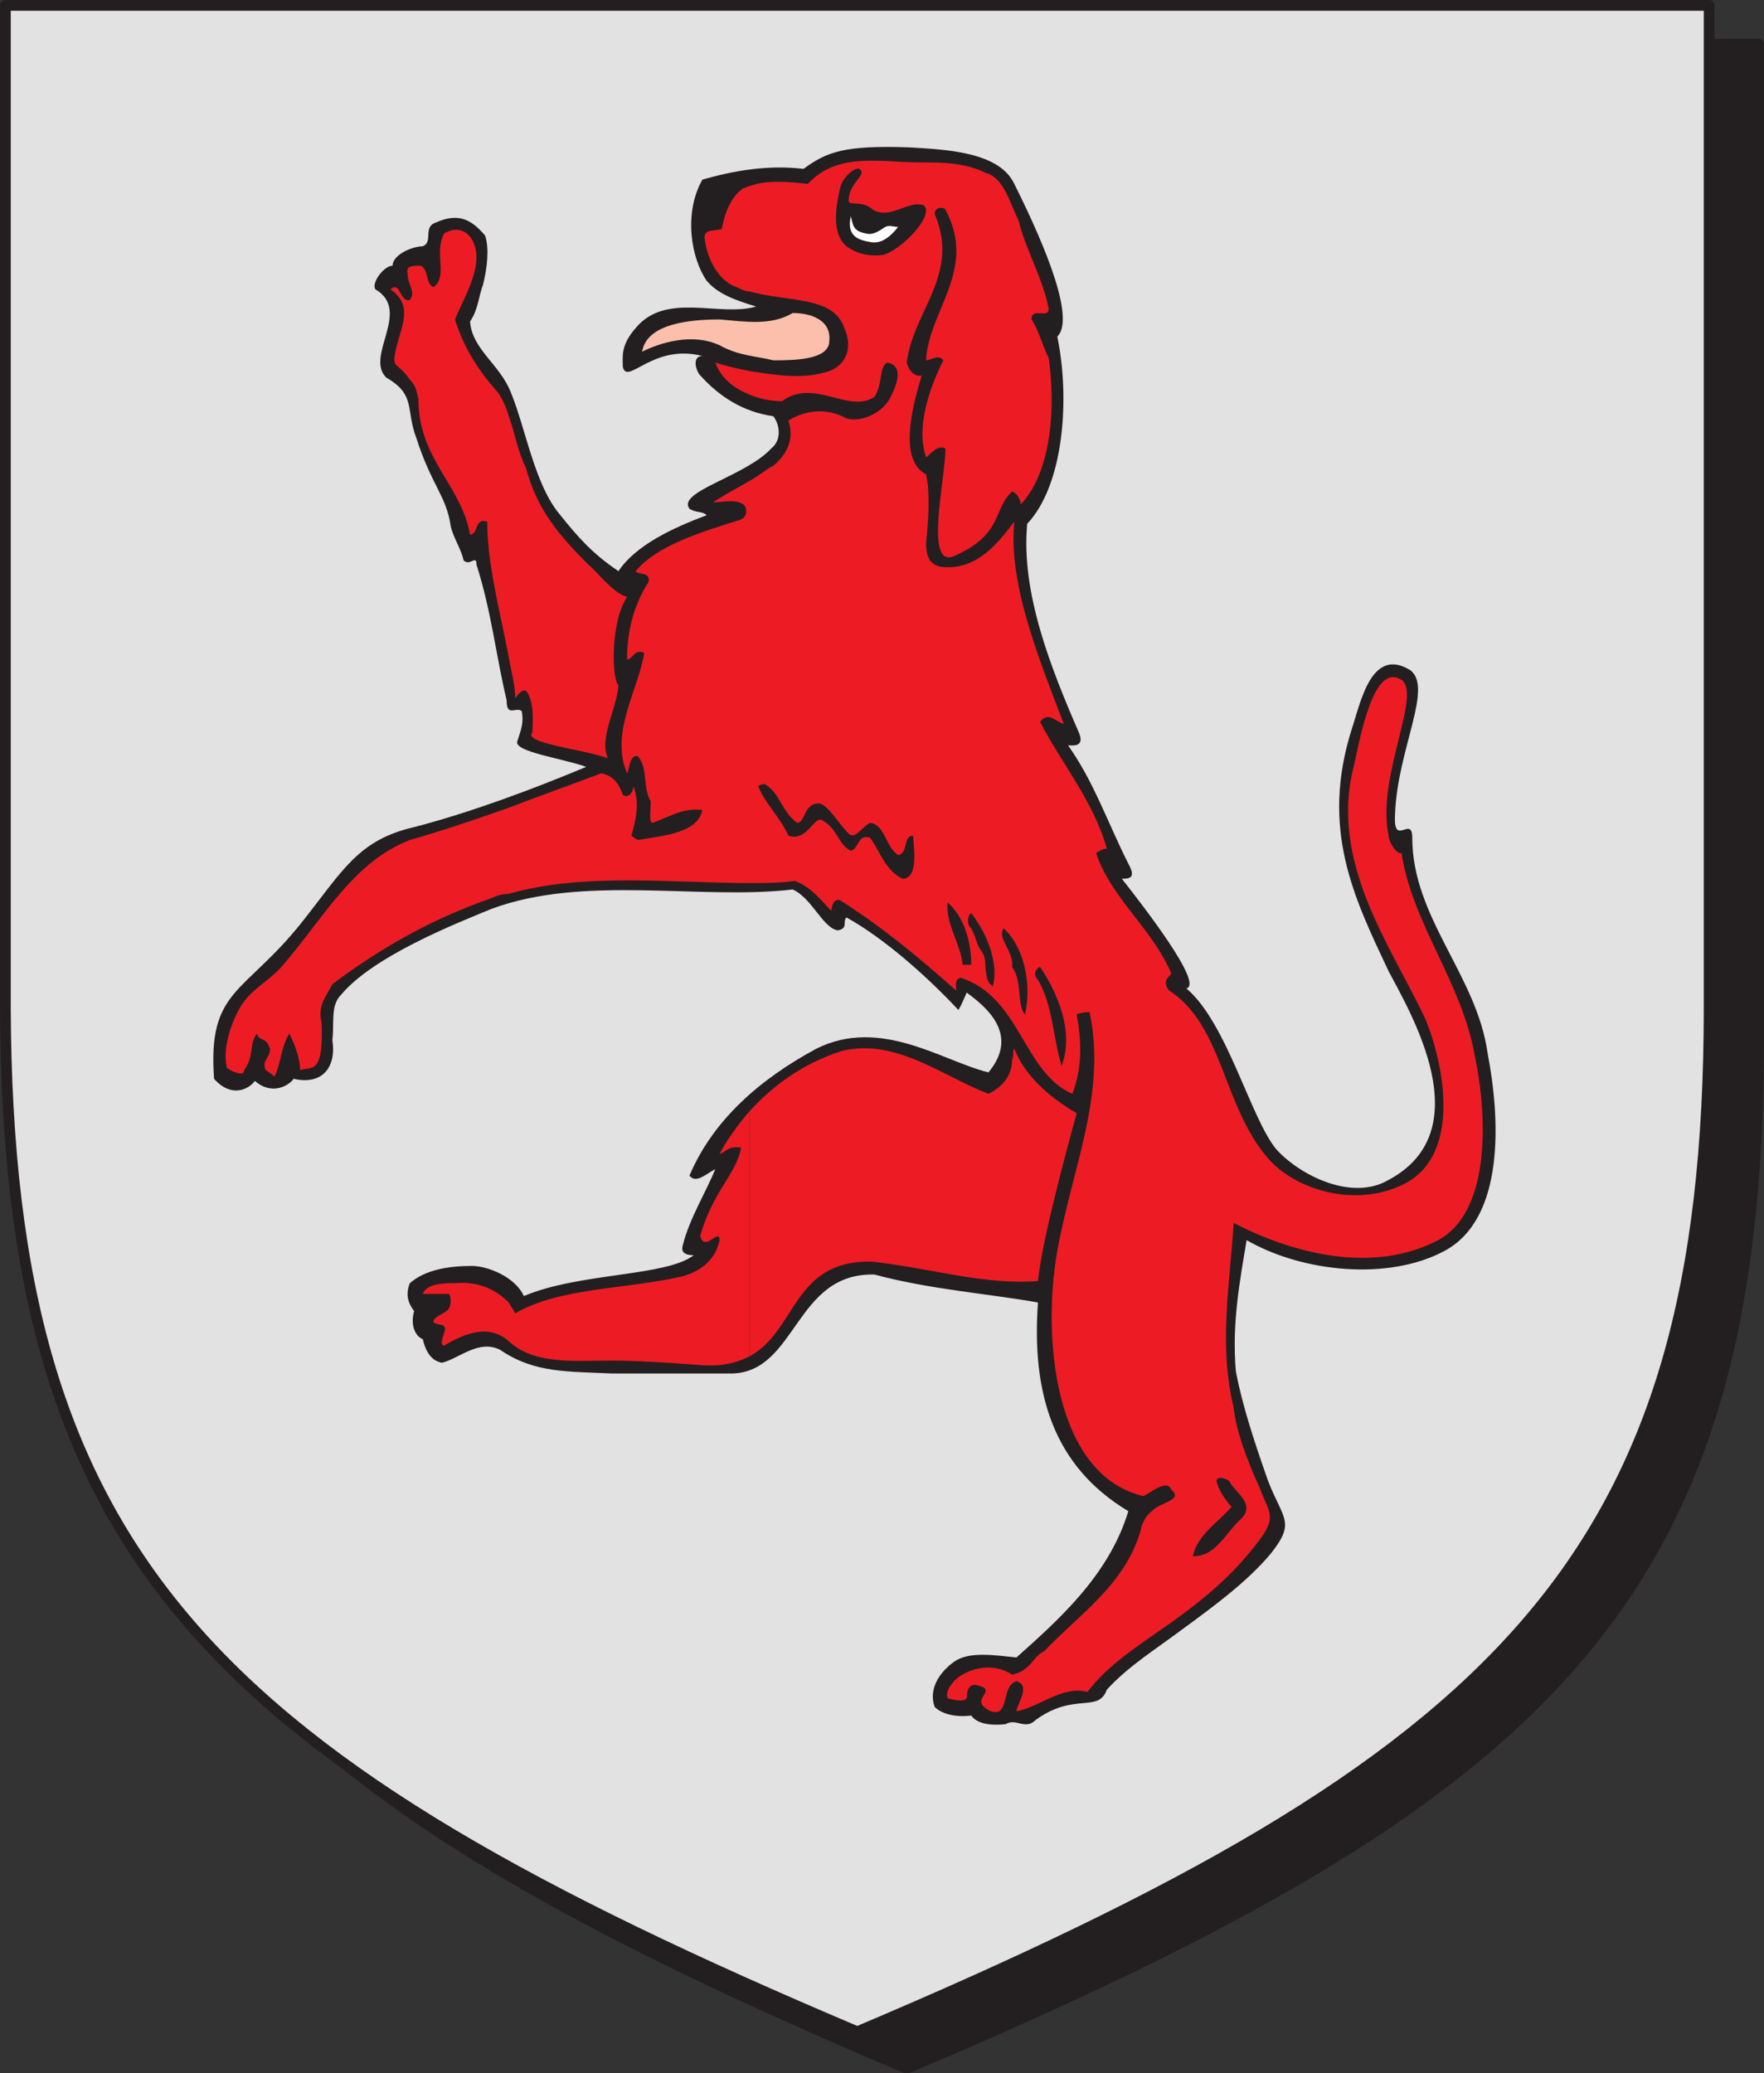 <svg xmlns="http://www.w3.org/2000/svg" width="615" height="722.852"><rect width="100%" height="100%" fill="#333333" stroke="none"/><path fill="#231f20" fill-rule="evenodd" d="M316.125 721.125c225-95.25 296.25-163.5 297-357V15.375h-594v348.75c0 193.5 72 261.75 297 357"/><path fill="none" stroke="#231f20" stroke-linecap="round" stroke-linejoin="round" stroke-miterlimit="10" stroke-width="3.75" d="M316.125 721.125c225-95.25 296.25-163.5 297-357V15.375h-594v348.75c0 193.5 72 261.75 297 357zm0 0"/><path fill="#e3e2e2" fill-rule="evenodd" d="M298.875 708.375c225-95.25 297-164.25 297-357V1.875h-594v349.5c.75 192.75 72 261.75 297 357"/><path fill="none" stroke="#231f20" stroke-linecap="round" stroke-linejoin="round" stroke-miterlimit="10" stroke-width="3.75" d="M298.875 708.375c225-95.25 297-164.25 297-357V1.875h-594v349.5c.75 192.75 72 261.75 297 357zm0 0"/><path fill="#231f20" fill-rule="evenodd" d="M350.625 601.125c3.75-2.25 6.75 2.25 10.5-1.5 13.5-9.75 21.75-2.25 24.75-10.5 7.5-8.25 17.25-14.25 26.25-21 11.25-8.25 22.5-16.5 30.75-26.25 9-11.25 4.5-12-.75-25.5-4.5-12.75-9-26.25-11.25-38.25-1.5-16.5 1.5-32.25 3.75-45.75 19.5 11.25 49.5 14.25 69 3.75 21-11.25 19.5-45.75 15-69-3.75-27-26.25-47.25-26.25-75 0-8.25-6.75 3.75-6-8.25.75-22.5 13.5-44.25 5.25-50.25-13.5-8.25-17.25 11.25-20.25 20.25-11.25 35.25.75 59.25 12.75 84.75 7.5 14.25 32.25 55.5 0 72.75-12.75 7.5-30.75-1.5-39-10.5-9-10.5-17.25-44.25-31.5-56.25 6-1.5-14.25-27.75-22.5-38.25 2.25 0 5.25 0 2.25-5.25-7.5-15-12-28.5-21-41.25 1.5 0 6 .75 3.75-4.5-9.75-22.5-20.25-48.75-18-72.75 12.75-13.5 15-43.5 10.5-65.25 6-6-3-29.25-15-53.25-5.25-11.25-24-12-36.75-12.75-22.5-.75-28.5 1.5-36.75 7.5-12.75-1.5-24.75.75-35.25 3.75-6.75 12-3.75 27.75 1.5 35.25 3.75 4.5 9.75 6.75 17.25 9-12.75 3.75-31.5-5.25-42 7.5-5.25 6-4.5 9.75-4.5 13.5 1.5 6.75 10.5-8.25 27.75-3.75-3.75 0-2.25 5.25-.75 6.75 6.75 7.5 15 12.75 25.5 14.25 2.25 3 3 8.25-.75 11.25-9 9.75-33 15-28.5 21 2.25 1.5 4.5.75 6 2.25-12 4.5-24.75 10.5-30.75 19.5-9-6-14.25-12-20.25-19.5-9-10.5-12-30-17.25-42.75-3.75-9.75-13.5-15-14.25-24.75 3-4.5 3-9 4.5-12.75 1.5-6 2.25-12.75.75-17.25-4.5-5.25-9-8.25-17.25-4.5-4.5 1.5-.75 6.75-4.5 8.25-3.75 0-10.5 3-10.5 6.75-3 0-7.5 6-6 8.25 12.75 7.5-3.75 23.25 3.75 30.75 10.5 6 6.75 11.25 10.5 21 5.25 16.5 10.5 20.25 12 30.75.75 3.75 3.75 8.25 4.5 12 2.25 2.25 4.5-2.25 4.5 1.5 5.25 16.5 6.75 31.5 10.5 47.25 0 6 3 2.25 5.25 3.75.75 3.75 0 6-1.5 10.5-1.5 3.75 15.75 6 24 9-18 7.5-39.75 15.75-60 21-19.5 4.5-24.75 15-39 33-20.25 25.5-33 23.25-30.75 54.75 6 6.75 12 3.75 14.25.75 6 5.25 12 1.5 13.5-.75 9.75 2.25 15-3.75 13.5-13.5.75-6-.75-12 3-15.75 11.25-13.5 39.75-24.75 52.5-30 32.25-12 72.75-3 105-6.75 6.75 3 10.5 13.5 15.75 14.25 3.75-.75 1.5-3 3-4.5 13.5 7.5 28.5 21 39 32.25 1.5-2.25 3-6.75 3-6 6 4.5 18.75 14.25 7.5 27.75-15.75-3.75-37.5-19.5-60-8.25-19.5 10.5-36 24.75-44.25 44.25 2.25 3 6-.75 9-2.25-3 7.5-9 17.25-11.25 26.25-.75 2.25 0 3.75 3.75 3.75-9.75 7.5-39.75 6-59.25 14.25-3-6.75-12.75-10.5-18-10.5-9 0-16.5 1.5-21.75 6-1.5 3.75-.75 6.75 1.5 9.75-1.5 5.25.75 9 3 9.75.75 3 2.25 7.5 6.75 8.25 6-1.5 12.75-8.25 20.25-4.5 12 8.25 24 7.5 39 8.25h42c22.5-.75 21.75-35.25 49.5-34.5 19.5 5.25 40.5 6.75 57 9.75-2.25 31.5 5.25 57 31.5 72.75-6.75 22.5-24.75 38.25-39 51-7.5-.75-16.5-2.25-21.75 1.5s-9 9.75-6.75 15.75c2.25 2.25 6.75 3.75 12.75 3 1.5 2.25 5.25 3.75 12 3"/><path fill="#ed1c24" fill-rule="evenodd" d="M261.375 387.375v85.5c16.5-9 15-33.75 42.75-33 20.25 2.25 39 8.25 57.75 6.75 1.5-14.25 9-42 13.5-58.5-9-5.25-18-12.75-21.75-22.5-.75.75 0 2.25-.75 3.75 0 6-3.75 9.75-8.25 12-15.75-6-32.25-19.5-51-15-14.25 4.5-24.75 12.75-32.25 21"/><path fill="#ed1c24" fill-rule="evenodd" d="M261.375 167.625v140.25c5.25 0 10.5 0 15.75-.75 6 2.25 9.75 7.5 12.75 10.5 0-1.5.75-4.5 3-3.75 14.25 9 27 19.5 40.5 31.5 0-1.5-.75-3.75 1.5-4.5 21 6.75 21.75 33 39 40.5 3.75-9.75 3-19.5 1.5-27.75 2.25-.75 3.75-.75 4.5-.75 6 28.5-6 54-11.25 83.25s-1.5 78 30 85.5c3-1.5 8.25-6 9.75-2.25 4.5 3.75-4.5 4.5-6.75 7.5-1.5.75-3.75 4.5-3.75 6-5.25 19.5-21.75 30-33.75 42.75-4.5 2.25-4.5 6.75-11.25 8.25-6.75-4.5-15-2.25-19.5 1.5-2.25 2.25-3.75 4.5-3 6.75 3 .75 6.75 1.5 6.75-.75 0-3 1.5-4.5 3.75-3.75 6.75 1.5-1.5 4.5 2.25 7.5 1.5 1.5 3.75 2.25 5.25 1.5 3-2.25 1.5-9 6-10.5 5.25 1.5 0 8.25 0 10.5 8.25-1.5 15.75-9 24.75-6.75 7.5-9.75 17.25-15.75 30-24.75 13.5-9.75 22.5-18 30.75-29.25 5.25-7.5 2.25-9-.75-17.25-4.5-9.75-8.25-20.25-9-27.75-5.25-21.75-1.5-42 0-64.5 18.75 9.75 46.5 18 69.75 6.75 20.25-9 18.75-44.25 14.25-65.25-4.5-25.5-21.75-45.75-25.5-70.5-1.5.75-4.5-3.75-4.5-6-4.5-21 12.75-51 3.75-54.75-9-4.5-13.5 19.5-15.75 30-9 33.75 12.75 63 24.75 88.5 6 14.25 13.5 47.25-7.5 57.75-16.5 8.25-37.5 2.25-47.25-9-15.75-18-15.75-46.5-34.5-58.5-3-3.75.75-5.25.75-6-6.75-15.75-21-26.25-26.25-42 1.5-.75 2.25-1.5 3.75-1.5-4.5-16.5-16.5-30.75-23.25-44.25 3-3.75 5.25 0 8.25.75-8.25-21.75-19.5-48.75-17.25-70.5-5.25 6.75-12.75 17.25-25.5 15.75-4.5-.75-5.25-4.5-5.25-8.25.75-7.5 1.5-17.25 0-24-10.5-5.25-3.75-27-1.5-34.5-2.25.75-4.5-1.5-5.25-4.5 2.25-18 18.75-30.75 9.75-51.75 0-3 3.75-2.25 3.75-1.5 11.25 21-6 35.25-6.75 52.5 1.5 0 4.5-2.25 6 0-4.5 9-9.75 23.25-6 33.75 1.5-.75 3.75-4.5 6.75-3 0 10.5-7.5 42 3 37.5 17.25-7.5 13.5-16.5 20.25-22.5 2.25.75 3 3.75 3 4.5 11.25-12 12-35.25 9.75-51-2.25-4.5-3.75-10.5-6-13.5 0-4.5 6 0 6-3.75-2.25-11.25-8.25-21-10.5-30.75-3-6-5.25-15-11.25-16.5-7.5-3.75-15.75-3.75-22.5-3.75-15 0-29.25-3.75-39.75 7.5-6.75-.75-14.25-1.5-20.25.75v36.75c13.5 3.75 29.25 1.5 33 12.75 3 6.75.75 12.75-5.25 15-9 3-18 1.5-27.75 0v8.25c3.75 1.5 7.5 2.25 11.25 2.25 11.25-8.25 23.25 4.5 32.25-1.5 3-4.5 1.5-10.5 4.5-12 6.75 1.5 2.25 9.75.75 12.75-3 5.25-10.5 8.25-15 6.75-6.75-3.75-14.25-3-20.25.75 2.25 6.75-.75 12-5.25 15.75-3 1.5-5.25 3.75-8.25 5.25m0-66v-36.75c-.75 0-1.5.75-2.25.75-5.25 3.75-6.75 10.5-7.5 14.25-3 .75-6 0-6 3 .75 6.75 4.5 15 11.25 17.25 1.5.75 3 1.5 4.5 1.5m0 36v-8.25c-3.75-.75-7.5-1.5-12-3 2.25 6 6.75 9 12 11.25m0 170.25v-140.25c-3.75 2.25-8.25 4.5-12.75 7.5 3.75 0 9-1.5 11.25 1.5.75 2.25 0 3.75-1.5 4.5-14.25 4.5-29.25 9-36.75 18 .75 1.5 5.25 0 4.5 3.75-5.25 8.25-7.5 17.25-7.5 27 2.25 0 2.25-3.75 6-2.25-2.25 13.5-12 27.75-6 42 .75-.75.75-6.75 3.75-6 3.75 4.5 1.5 10.5 4.5 15.75 0 3.75-.75 7.5.75 7.5 6-2.25 10.5-5.25 17.25-4.5-1.5 8.25-14.25 9-22.5 10.5-1.5-.75-2.25-1.5-2.25-1.5 1.5-5.25 3-11.25.75-17.25 0 1.5-1.5 4.5-3.75 3-1.5-4.5-3.75-6.75-7.5-7.5-12 4.5-22.5 8.25-32.25 12v30c26.25-7.5 57-3.75 84-3.75m0 165v-85.5c-4.5 5.25-8.25 10.5-10.5 15 2.25-.75 3-3 7.5-2.25-1.5 9-9.75 15-14.25 30.75 1.5 6 6.75-3 6.75 1.5-1.5 7.5-7.5 11.25-13.5 12.75-20.25 4.5-42 3.75-57.75 12.75-.75-1.5-1.5-2.25-2.25-3.75v13.5c9 8.25 22.5 6.75 36 6.75 8.25 0 20.25.75 30 1.5 8.25.75 13.5-.75 18-3"/><path fill="#ed1c24" fill-rule="evenodd" d="M177.375 145.125v84c.75 4.5 2.25 9.75 2.25 14.25.75-.75 3-4.5 4.5-1.5 2.25 4.5 1.5 10.5 1.5 13.5-3.75 3.75 18.75 6 26.25 9-3-7.5 3-16.5 3.75-25.5-2.25-1.5-3-21.75 3-30.75-5.25-1.5-10.5-9-13.5-11.25-10.5-10.5-18-19.5-21.75-33.75-3-6-3.75-12-6-18m0 84v-84c-.75-3-2.25-6-3.75-8.25-6.75-7.5-12-15.75-15-25.5 3.75-9 10.5-19.5 6-27.75-2.25-3.75-6-4.5-9.75-2.25-3.75 6.75 1.5 15-3.75 18.75-3-1.5-1.5-6-4.5-7.5-3 0-5.25 0-4.5 3 0 3.75 3 6 .75 9-3.75.75-3-6.75-6.75-3.75 7.5 5.25 4.5 11.25 2.25 19.5-2.25 9 0 5.25 4.5 12 2.25 2.25 2.25 3.75 3 6.75 0 21 15 30 18 47.25 3 0 1.5-6 6-4.5 0 15 4.5 31.5 7.5 47.25m0 82.5v-30c-12.75 4.5-24 8.25-34.5 11.25-19.5 7.5-30 27-43.5 42.75-4.5 6-12 9-15.75 15.75s-6 15-4.5 21c2.25 1.5 6 3 6 .75 3.75-5.25 1.5-9 4.5-12.75.75 3 3 .75 4.5 5.25 0 3.75-3 3.75-1.5 7.5 1.5.75 3 2.25 3 2.25 2.25-3.75 2.25-10.5 5.25-15 1.5 3 3.75 8.25 3.75 12.75 3.75-1.5 8.25 2.25 7.5-16.5-1.5-6 1.5-9 3.75-13.5 18-13.5 36-23.25 55.5-30 1.5-.75 3.75-1.5 6-1.5m0 156v-13.5c-4.5-4.5-10.5-7.5-18.75-6.75-3.75 0-9.75 0-11.25 3.75h9c.75 0 1.5 4.5-.75 6s-4.5 2.25-4.5 3.75c.75 1.5 5.25 0 3.75 3.75-.75 2.25-1.5 4.5 0 4.5 7.5-4.5 15.75-7.5 22.5-1.5"/><path fill="#231f20" fill-rule="evenodd" d="M415.875 542.625c8.25 0 11.25-8.25 17.25-13.5 4.5-5.25-3-9-4.5-12.75-2.25-1.5-4.5-1.5-4.5 0 .75 3.75 4.5 8.25 5.25 9-4.5 5.25-12 9.75-13.5 17.25m-45.75-171c4.5-12-1.5-25.5-7.5-34.5-.75 0-3 2.25-.75 4.5 5.25 9 5.25 20.25 8.25 30m-12.75-18c2.25-9.75 0-22.5-6.75-29.25l-.75-.75c-2.25 3.75 3.75 8.25 3 13.5 3.75 5.25 1.5 13.5 4.5 16.5m-11.25-9.75c2.25-8.25-2.25-18.75-7.5-25.5-1.5.75-1.5 4.5 0 5.25 2.25 4.5 1.5 5.25 3.75 8.25s0 9.75 3.75 12m-10.5-7.5h3c0-7.5-2.25-16.5-8.25-21.75-.75 7.5 4.5 14.25 5.25 21.75m-21-30c6 0 3.75-12 3.75-15-3.75 0-1.5 6-5.25 6.75-4.5-3-4.5-10.5-9.75-11.25-3 1.5-5.25 6-7.5 3.75-3.75-3.75-7.5-10.5-10.5-10.5-5.25 0-4.5 6.75-7.5 6.75-5.25-3.75-6-10.5-11.25-13.5-1.5 0-2.25.75-2.25.75 2.25 6 7.5 10.5 10.5 17.25 6.75 2.25 9-7.5 12-5.25 5.25 3 5.25 8.25 9.75 10.5 3-.75 2.25-6 6.75-4.5 3.75 5.25 5.25 11.25 11.25 14.25"/><path fill="#fbbfac" fill-rule="evenodd" d="M269.625 125.625c6.75 0 19.5 0 19.5-6.75.75-7.5-6.75-9.75-12.75-9.75-7.5 4.5-16.5 3-25.5 2.25-10.5 0-25.5 1.5-27 11.25 6-3 17.25-6.75 27-2.25 6.75 3.75 12.75 3.75 18.75 5.25"/><path fill="#231f20" fill-rule="evenodd" d="M307.875 88.875c6-1.5 18-13.5 14.25-17.25-5.25-2.25-12.75 6-18.75.75-3-2.25-7.5-.75-7.5-2.25 0-6.75 6.75-9 3.75-11.25-1.5-.75-6 3-6.75 6.75-1.5 6.75-3 15.75 2.25 20.25 3 2.25 7.5 3.75 12.75 3"/><path fill="#fff" fill-rule="evenodd" d="M303.375 84.375c3.75.75 6.75-1.5 9.75-5.25-1.5 0-3-.75-4.5 0-2.25 1.5-4.5 3-6.75 2.25-4.5-.75-4.5-3-5.25-6-1.5 6.75 2.25 8.25 6.75 9"/></svg>
